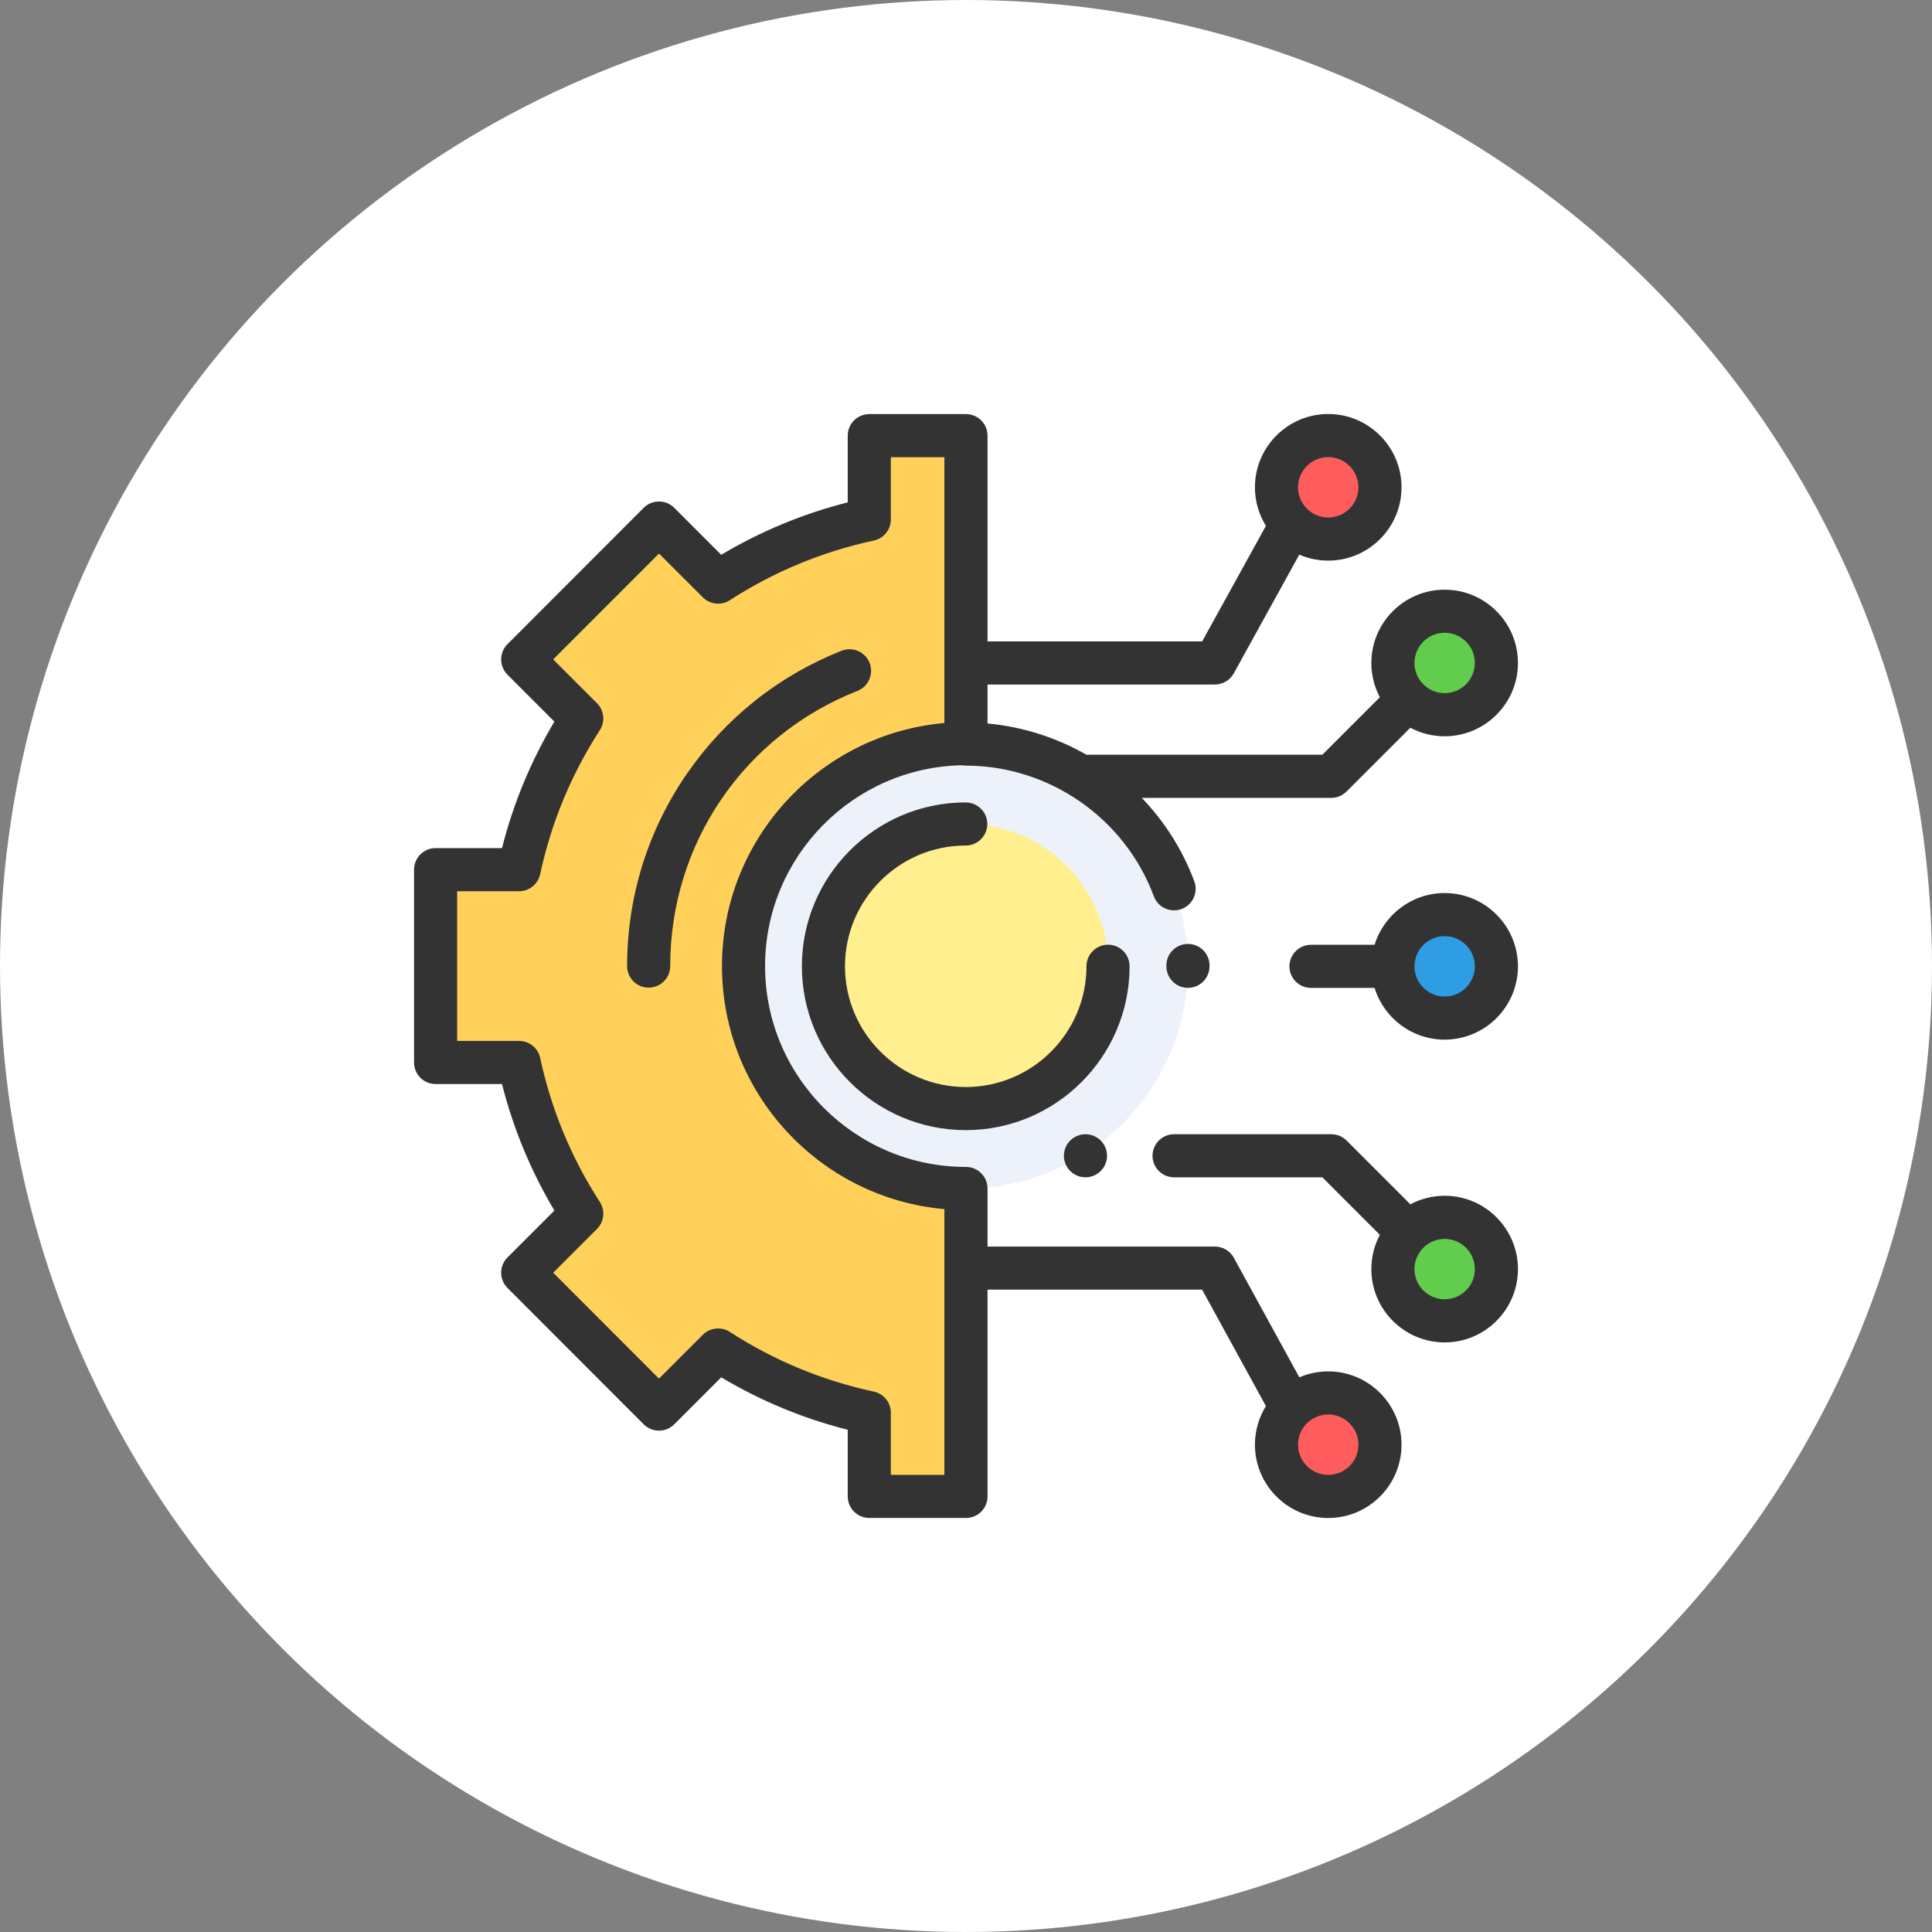 <svg width="42" height="42" viewBox="0 0 42 42" fill="none" xmlns="http://www.w3.org/2000/svg">
<rect x="0" y="0" width="42" height="42" fill="#808080" stroke="none"/>
<circle cx="21" cy="21" r="21" fill="white"/>
<g clip-path="url(#clip0_1529_10873)">
<path d="M20.994 25.837C23.662 25.837 25.825 23.674 25.825 21.006C25.825 18.338 23.662 16.175 20.994 16.175C18.326 16.175 16.163 18.338 16.163 21.006C16.163 23.674 18.326 25.837 20.994 25.837Z" fill="#EDF2FA"/>
<path d="M20.994 24.099C22.703 24.099 24.088 22.714 24.088 21.006C24.088 19.297 22.703 17.912 20.994 17.912C19.286 17.912 17.901 19.297 17.901 21.006C17.901 22.714 19.286 24.099 20.994 24.099Z" fill="#FFEF8F"/>
<path d="M20.999 25.837C18.329 25.837 16.164 23.672 16.164 21.002C16.164 18.331 18.329 16.166 20.999 16.166V9.471H18.898V11.293C17.709 11.548 16.599 12.016 15.61 12.655L14.326 11.371L11.363 14.335L12.647 15.619C12.008 16.608 11.54 17.717 11.284 18.906H9.469V23.097H11.284C11.54 24.286 12.008 25.396 12.646 26.384L11.363 27.668L14.326 30.633L15.61 29.348C16.599 29.987 17.709 30.455 18.897 30.71V32.53L20.999 32.531L20.999 25.837Z" fill="#FFD15B"/>
<path d="M31.406 15.537C32.027 15.537 32.531 15.034 32.531 14.412C32.531 13.791 32.027 13.287 31.406 13.287C30.784 13.287 30.281 13.791 30.281 14.412C30.281 15.034 30.784 15.537 31.406 15.537Z" fill="#62CD4D"/>
<path d="M31.406 28.714C32.027 28.714 32.531 28.21 32.531 27.589C32.531 26.968 32.027 26.464 31.406 26.464C30.784 26.464 30.281 26.968 30.281 27.589C30.281 28.21 30.784 28.714 31.406 28.714Z" fill="#62CD4D"/>
<path d="M28.875 32.531C29.496 32.531 30 32.028 30 31.406C30 30.785 29.496 30.282 28.875 30.282C28.253 30.282 27.75 30.785 27.75 31.406C27.75 32.028 28.253 32.531 28.875 32.531Z" fill="#FF5D5D"/>
<path d="M28.875 11.719C29.496 11.719 30 11.215 30 10.594C30 9.972 29.496 9.469 28.875 9.469C28.253 9.469 27.75 9.972 27.75 10.594C27.75 11.215 28.253 11.719 28.875 11.719Z" fill="#FF5D5D"/>
<path d="M31.406 22.132C32.027 22.132 32.531 21.629 32.531 21.007C32.531 20.386 32.027 19.882 31.406 19.882C30.784 19.882 30.281 20.386 30.281 21.007C30.281 21.629 30.784 22.132 31.406 22.132Z" fill="#2E9DE3"/>
<path d="M18.64 15.019C18.881 14.924 18.999 14.652 18.904 14.411C18.809 14.17 18.537 14.052 18.296 14.147C16.936 14.684 15.776 15.604 14.94 16.81C14.085 18.045 13.633 19.494 13.633 21.002C13.633 21.261 13.842 21.47 14.101 21.47C14.36 21.47 14.57 21.261 14.57 21.002C14.57 18.343 16.168 15.995 18.64 15.019Z" fill="#333333"/>
<path d="M24.088 20.537C23.829 20.537 23.619 20.747 23.619 21.006C23.619 22.453 22.442 23.631 20.994 23.631C19.547 23.631 18.369 22.453 18.369 21.006C18.369 19.559 19.547 18.381 20.994 18.381C21.253 18.381 21.463 18.171 21.463 17.912C21.463 17.654 21.253 17.444 20.994 17.444C19.03 17.444 17.432 19.042 17.432 21.006C17.432 22.97 19.03 24.568 20.994 24.568C22.958 24.568 24.556 22.97 24.556 21.006C24.556 20.747 24.347 20.537 24.088 20.537Z" fill="#333333"/>
<path d="M25.356 20.988V21.006C25.356 21.265 25.566 21.475 25.825 21.475C26.084 21.475 26.294 21.265 26.294 21.006V20.988C26.294 20.729 26.084 20.52 25.825 20.52C25.566 20.52 25.356 20.729 25.356 20.988Z" fill="#333333"/>
<path d="M23.266 24.794C23.179 24.881 23.128 25.002 23.128 25.126C23.128 25.249 23.178 25.37 23.266 25.457C23.353 25.544 23.473 25.594 23.597 25.594C23.72 25.594 23.841 25.544 23.928 25.457C24.016 25.37 24.066 25.249 24.066 25.126C24.066 25.002 24.016 24.881 23.928 24.794C23.841 24.707 23.72 24.657 23.597 24.657C23.474 24.657 23.353 24.707 23.266 24.794Z" fill="#333333"/>
<path d="M31.406 25.995C31.136 25.995 30.883 26.063 30.66 26.181L29.273 24.794C29.185 24.706 29.066 24.657 28.942 24.657H25.524C25.265 24.657 25.055 24.867 25.055 25.125C25.055 25.384 25.265 25.594 25.524 25.594H28.747L29.997 26.844C29.879 27.067 29.812 27.32 29.812 27.589C29.812 28.468 30.527 29.183 31.406 29.183C32.284 29.183 32.999 28.468 32.999 27.589C32.999 26.71 32.284 25.995 31.406 25.995ZM31.406 28.245C31.044 28.245 30.749 27.951 30.749 27.589C30.749 27.227 31.044 26.933 31.406 26.933C31.767 26.933 32.062 27.227 32.062 27.589C32.062 27.951 31.767 28.245 31.406 28.245Z" fill="#333333"/>
<path d="M28.875 29.813C28.652 29.813 28.439 29.859 28.247 29.942L26.822 27.342C26.739 27.192 26.582 27.099 26.41 27.099H21.468V25.837C21.468 25.578 21.258 25.368 20.999 25.368C18.591 25.368 16.632 23.41 16.632 21.002C16.632 18.623 18.544 16.683 20.912 16.636C20.939 16.641 20.966 16.644 20.994 16.644C22.808 16.644 24.452 17.785 25.084 19.485C25.154 19.674 25.333 19.79 25.523 19.79C25.578 19.79 25.633 19.781 25.687 19.761C25.93 19.671 26.053 19.401 25.963 19.158C25.706 18.469 25.313 17.857 24.821 17.345H28.942C29.066 17.345 29.185 17.295 29.273 17.207L30.66 15.82C30.883 15.939 31.136 16.006 31.406 16.006C32.284 16.006 32.999 15.291 32.999 14.412C32.999 13.534 32.284 12.819 31.406 12.819C30.527 12.819 29.812 13.534 29.812 14.412C29.812 14.681 29.879 14.935 29.997 15.157L28.747 16.407H23.618C22.967 16.035 22.235 15.798 21.468 15.728V14.881H26.41C26.581 14.881 26.738 14.788 26.821 14.639L28.245 12.058C28.438 12.141 28.651 12.187 28.875 12.187C29.753 12.187 30.468 11.472 30.468 10.594C30.468 9.715 29.753 9 28.875 9C27.996 9 27.281 9.715 27.281 10.594C27.281 10.901 27.369 11.188 27.52 11.432L26.134 13.944H21.468V9.471C21.468 9.212 21.258 9.002 20.999 9.002H18.897C18.639 9.002 18.429 9.212 18.429 9.471V10.921C17.46 11.166 16.538 11.549 15.679 12.061L14.657 11.039C14.569 10.951 14.45 10.902 14.326 10.902C14.201 10.902 14.082 10.951 13.994 11.039L11.032 14.004C10.849 14.187 10.849 14.484 11.032 14.667L12.052 15.687C11.54 16.547 11.158 17.469 10.913 18.437H9.469C9.211 18.437 9.001 18.647 9.001 18.906V23.097C9.001 23.356 9.211 23.566 9.469 23.566H10.913C11.158 24.534 11.54 25.456 12.052 26.316L11.032 27.336C10.849 27.519 10.849 27.816 11.032 27.999L13.994 30.964C14.082 31.052 14.201 31.101 14.326 31.101H14.326C14.45 31.101 14.569 31.052 14.657 30.964L15.679 29.942C16.538 30.454 17.46 30.837 18.429 31.082V32.53C18.429 32.789 18.638 32.999 18.897 32.999H20.999H20.999C21.123 32.999 21.243 32.951 21.331 32.863C21.418 32.775 21.468 32.656 21.468 32.531V28.036H26.133L27.52 30.567C27.369 30.811 27.281 31.099 27.281 31.406C27.281 32.285 27.996 33 28.875 33C29.753 33 30.468 32.285 30.468 31.406C30.468 30.528 29.753 29.813 28.875 29.813ZM31.406 13.756C31.767 13.756 32.062 14.05 32.062 14.412C32.062 14.774 31.767 15.069 31.406 15.069C31.044 15.069 30.749 14.774 30.749 14.412C30.749 14.05 31.044 13.756 31.406 13.756ZM28.875 9.937C29.236 9.937 29.531 10.232 29.531 10.594C29.531 10.956 29.236 11.25 28.875 11.25C28.513 11.25 28.218 10.956 28.218 10.594C28.218 10.232 28.513 9.937 28.875 9.937ZM20.53 32.062L19.366 32.062V30.71C19.366 30.489 19.212 30.299 18.996 30.252C17.879 30.012 16.826 29.576 15.865 28.954C15.679 28.835 15.435 28.861 15.279 29.017L14.326 29.97L12.026 27.668L12.978 26.716C13.134 26.56 13.16 26.316 13.04 26.13C12.419 25.169 11.983 24.116 11.743 22.999C11.696 22.783 11.505 22.629 11.284 22.629H9.938V19.375H11.284C11.505 19.375 11.696 19.22 11.743 19.004C11.982 17.888 12.419 16.834 13.04 15.873C13.16 15.688 13.134 15.444 12.978 15.287L12.026 14.335L14.326 12.034L15.279 12.986C15.435 13.143 15.679 13.168 15.864 13.049C16.826 12.428 17.879 11.991 18.996 11.751C19.212 11.705 19.366 11.514 19.366 11.293V9.939H20.53V15.718C17.824 15.956 15.695 18.235 15.695 21.002C15.695 23.768 17.824 26.047 20.53 26.285L20.53 32.062ZM28.875 32.062C28.513 32.062 28.218 31.768 28.218 31.406C28.218 31.044 28.513 30.75 28.875 30.75C29.236 30.75 29.531 31.044 29.531 31.406C29.531 31.768 29.236 32.062 28.875 32.062Z" fill="#333333"/>
<path d="M31.406 19.414C30.69 19.414 30.083 19.888 29.882 20.539H28.5C28.241 20.539 28.031 20.749 28.031 21.008C28.031 21.266 28.241 21.476 28.5 21.476H29.882C30.083 22.127 30.69 22.601 31.405 22.601C32.284 22.601 32.999 21.886 32.999 21.008C32.999 20.129 32.284 19.414 31.406 19.414ZM31.406 21.664C31.044 21.664 30.749 21.369 30.749 21.008C30.749 20.646 31.044 20.351 31.406 20.351C31.767 20.351 32.062 20.646 32.062 21.008C32.062 21.369 31.767 21.664 31.406 21.664Z" fill="#333333"/>
</g>
<defs>
<clipPath id="clip0_1529_10873">
<rect width="24" height="24" fill="white" transform="translate(9 9)"/>
</clipPath>
</defs>
</svg>
